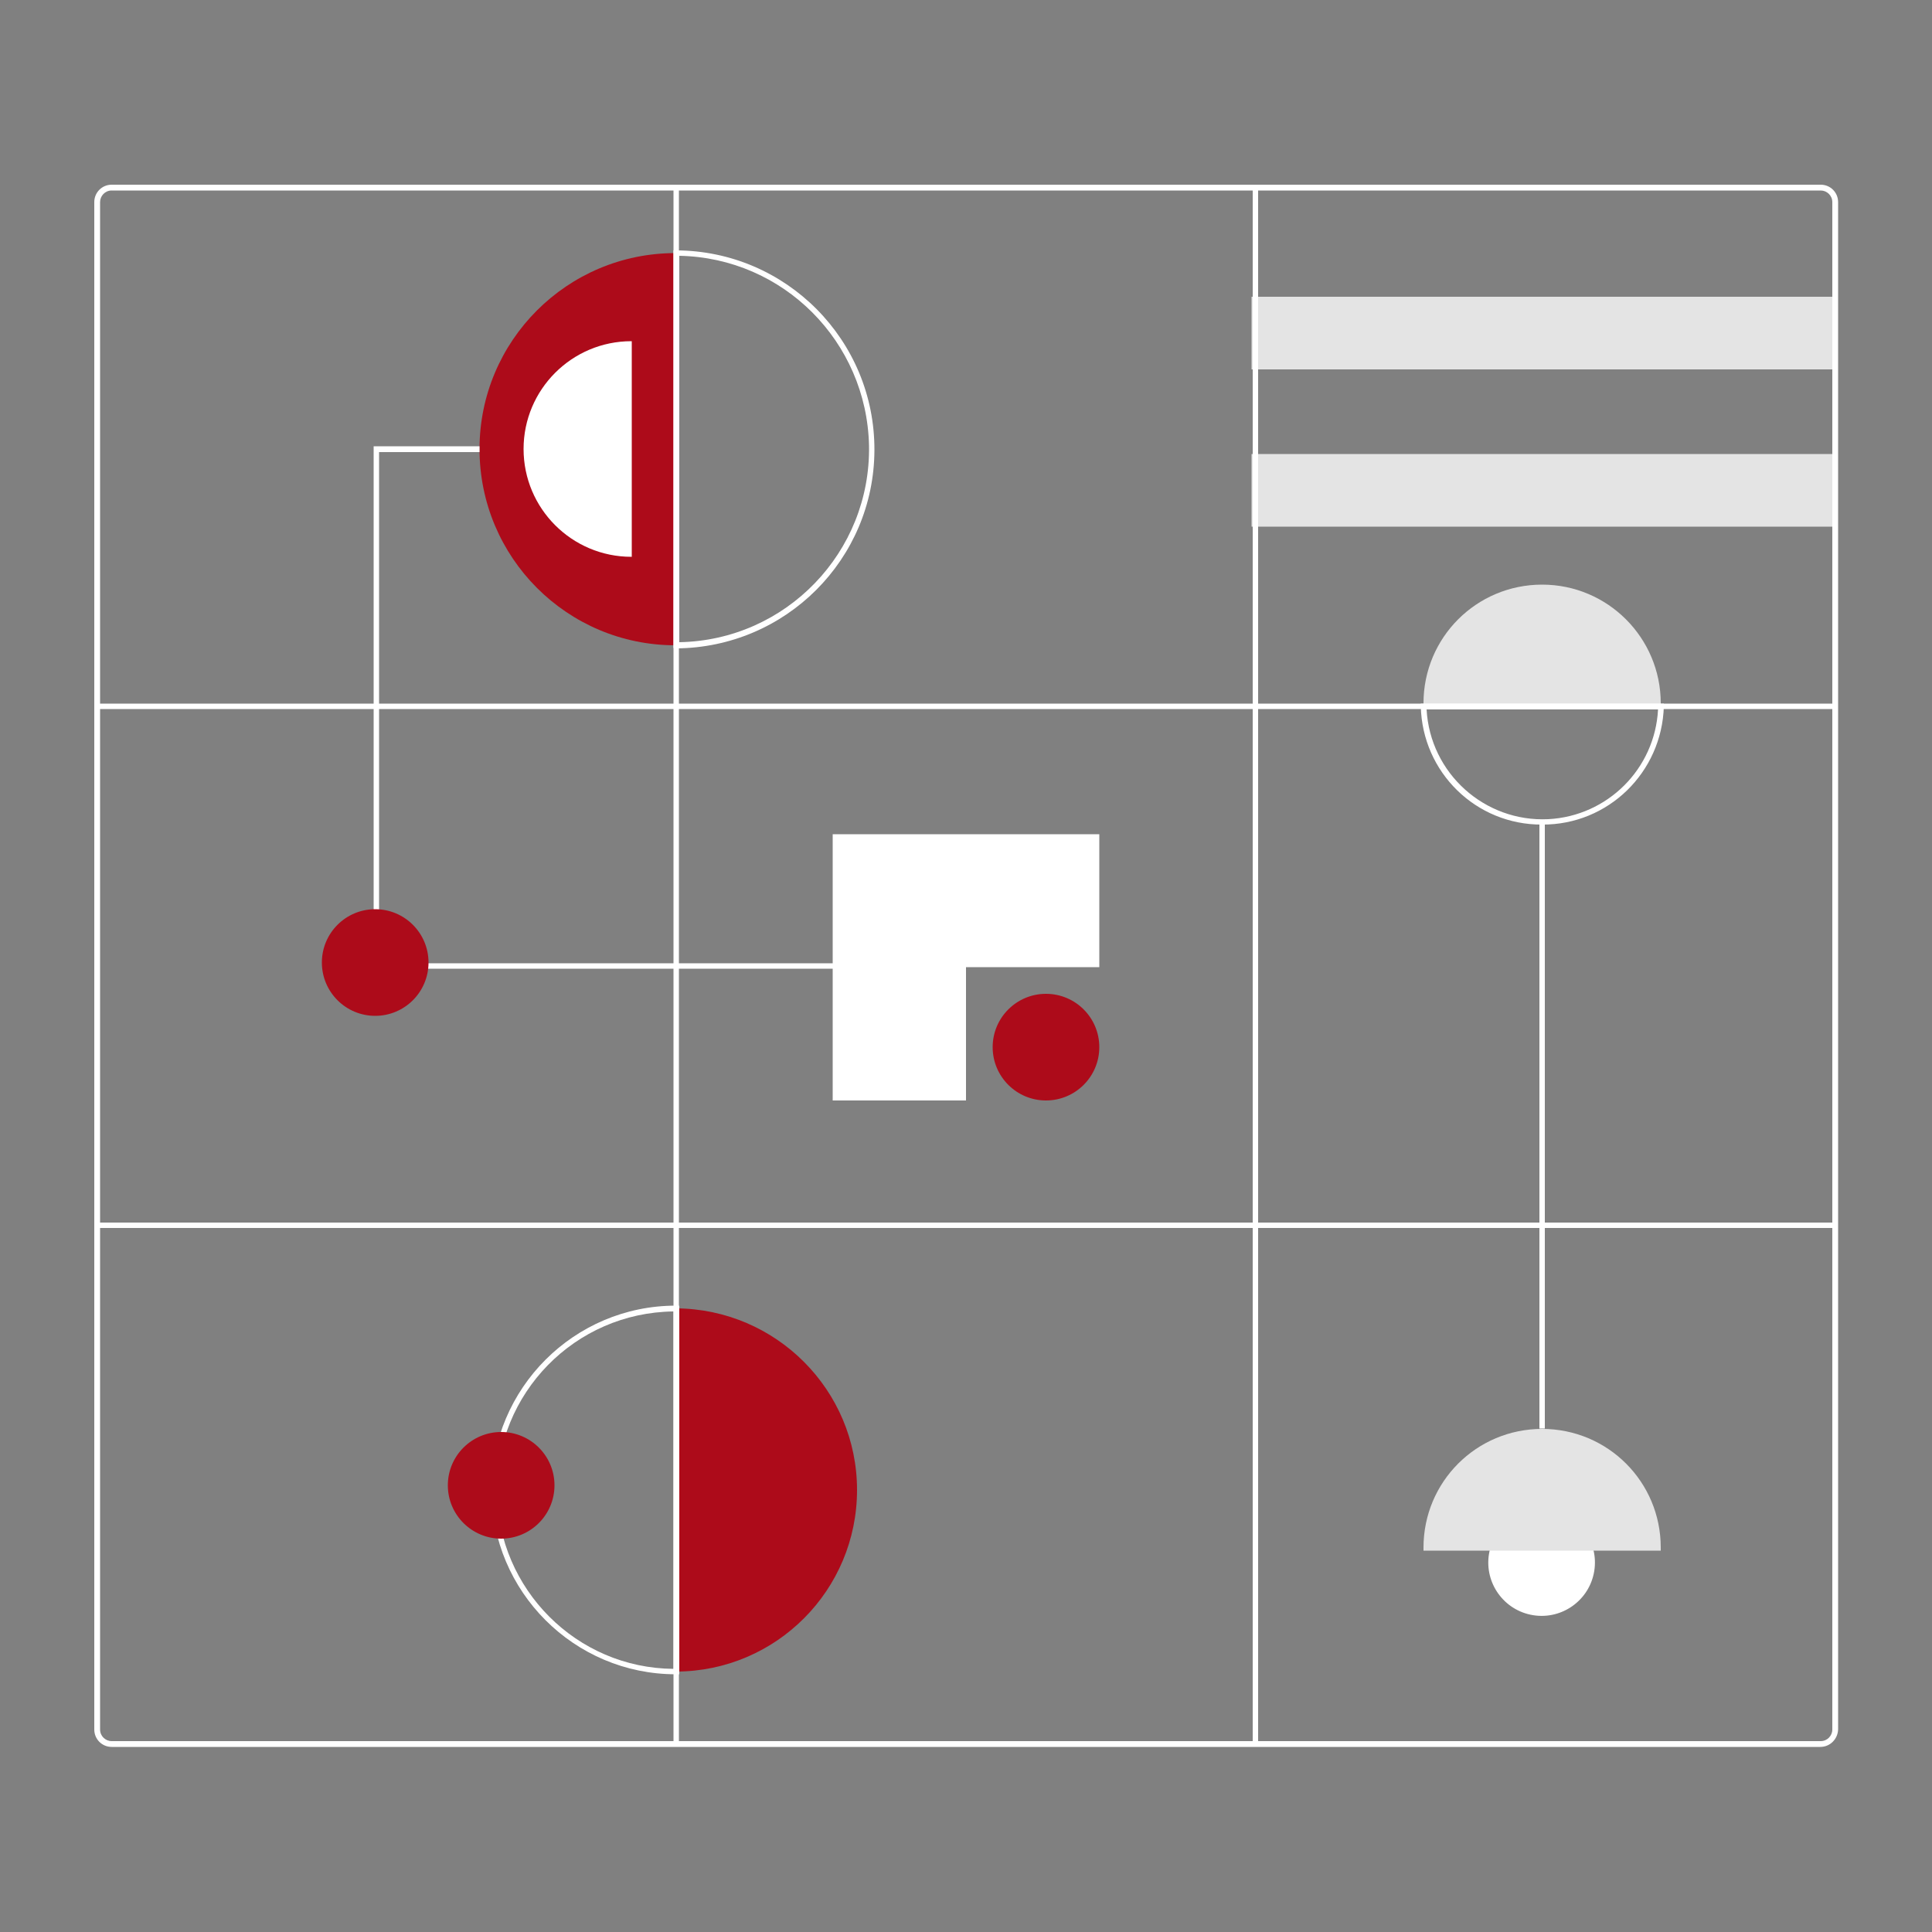<svg xmlns="http://www.w3.org/2000/svg" xmlns:xlink="http://www.w3.org/1999/xlink" id="Layer_1" x="0px" y="0px" viewBox="0 0 500 500" style="enable-background:new 0 0 500 500;" xml:space="preserve"><rect x="0" y="0" width="500" height="500" fill="#808080" stroke="none"/><style type="text/css">	.st0{fill:#AD0B1A;}	.st1{fill:#FFFFFF;}	.st2{fill:#E4E4E4;}</style><g>	<path class="st0" d="M175,65.5V167h-0.2c-28,0-50.7-22.7-50.7-50.8c0-28,22.7-50.7,50.7-50.7H175z"></path>	<path class="st1" d="M163.5,88.4v55.7h-0.1c-15.4,0-27.9-12.5-27.9-27.9c0-15.4,12.5-27.9,27.9-27.9H163.5z"></path>	<polygon class="st1" points="250,250.7 96.7,250.7 96.7,115.5 124.1,115.5 124.1,117 98.1,117 98.1,249.3 250,249.3  "></polygon>	<circle class="st0" cx="270.7" cy="271" r="13.8"></circle>			<ellipse transform="matrix(0.16 -0.987 0.987 0.16 -64.032 733.596)" class="st1" cx="399.1" cy="404.4" rx="13.8" ry="13.8"></ellipse>	<circle class="st0" cx="97.1" cy="249.1" r="13.8"></circle>	<polygon class="st1" points="250,250.3 284.5,250.3 284.5,215.9 215.5,215.9 215.5,284.8 250,284.8  "></polygon>	<rect x="323.9" y="76.8" class="st2" width="151" height="18.8"></rect>	<rect x="323.9" y="117.5" class="st2" width="151" height="18.8"></rect>	<path class="st2" d="M429.8,182c0,0.3,0,0.6,0,0.8h-61.4c0-0.3,0-0.6,0-0.8c0-17,13.7-30.7,30.7-30.7  C416.1,151.3,429.8,165.1,429.8,182L429.8,182z"></path>	<path class="st2" d="M429.8,400.5c0,0.3,0,0.6,0,0.8h-61.4c0-0.3,0-0.6,0-0.8c0-17,13.7-30.7,30.7-30.7  C416.1,369.8,429.8,383.5,429.8,400.5L429.8,400.5z"></path>	<rect x="398.4" y="212.7" class="st1" width="1.4" height="157"></rect>	<path class="st0" d="M221.8,385.6c0,25.9-20.9,46.9-46.8,47v-94C200.9,338.8,221.8,359.8,221.8,385.6z"></path>	<path class="st1" d="M471.1,452.1H28.9c-2.5,0-4.5-2-4.5-4.5V52.3c0-2.5,2-4.5,4.5-4.5h442.3c2.5,0,4.5,2,4.5,4.5v395.3  C475.6,450.1,473.6,452.1,471.1,452.1z M28.9,49.3c-1.7,0-3,1.4-3,3v395.3c0,1.7,1.4,3,3,3h442.3c1.7,0,3-1.4,3-3V52.3  c0-1.7-1.4-3-3-3H28.9z"></path>	<path class="st1" d="M174.3,167.7V64.8l0.7,0c28.4,0.1,51.4,23.2,51.3,51.7c-0.1,28.3-23,51.1-51.3,51.3L174.3,167.7z M175.8,66.2  v100c27.6-0.5,49.6-23.3,49.1-50.9C224.3,88.4,202.7,66.7,175.8,66.2z"></path>	<path class="st1" d="M175.8,433.3h-0.9c-26.3,0-47.7-21.4-47.7-47.7c0-26.3,21.4-47.7,47.7-47.7c0,0,0,0,0,0h0.9L175.8,433.3z   M174.3,339.4c-25.5,0.3-46,21.2-45.7,46.8c0.3,25.1,20.6,45.5,45.7,45.7V339.4z"></path>	<path class="st1" d="M399.1,213.4c-17.1,0.1-31-13.5-31.4-30.6l0-0.7h62.9l0,0.7C430.1,199.9,416.2,213.5,399.1,213.4z   M369.2,183.6c0.9,16.5,15,29.2,31.5,28.4c15.3-0.8,27.6-13,28.4-28.4H369.2z"></path>	<rect x="25.1" y="316.4" class="st1" width="449.8" height="1.4"></rect>	<rect x="25.1" y="182.1" class="st1" width="449.8" height="1.4"></rect>	<rect x="324.2" y="48.6" class="st1" width="1.4" height="402.8"></rect>	<rect x="174.3" y="48.6" class="st1" width="1.4" height="402.8"></rect>	<circle class="st0" cx="129.7" cy="384.4" r="13.8"></circle></g></svg>